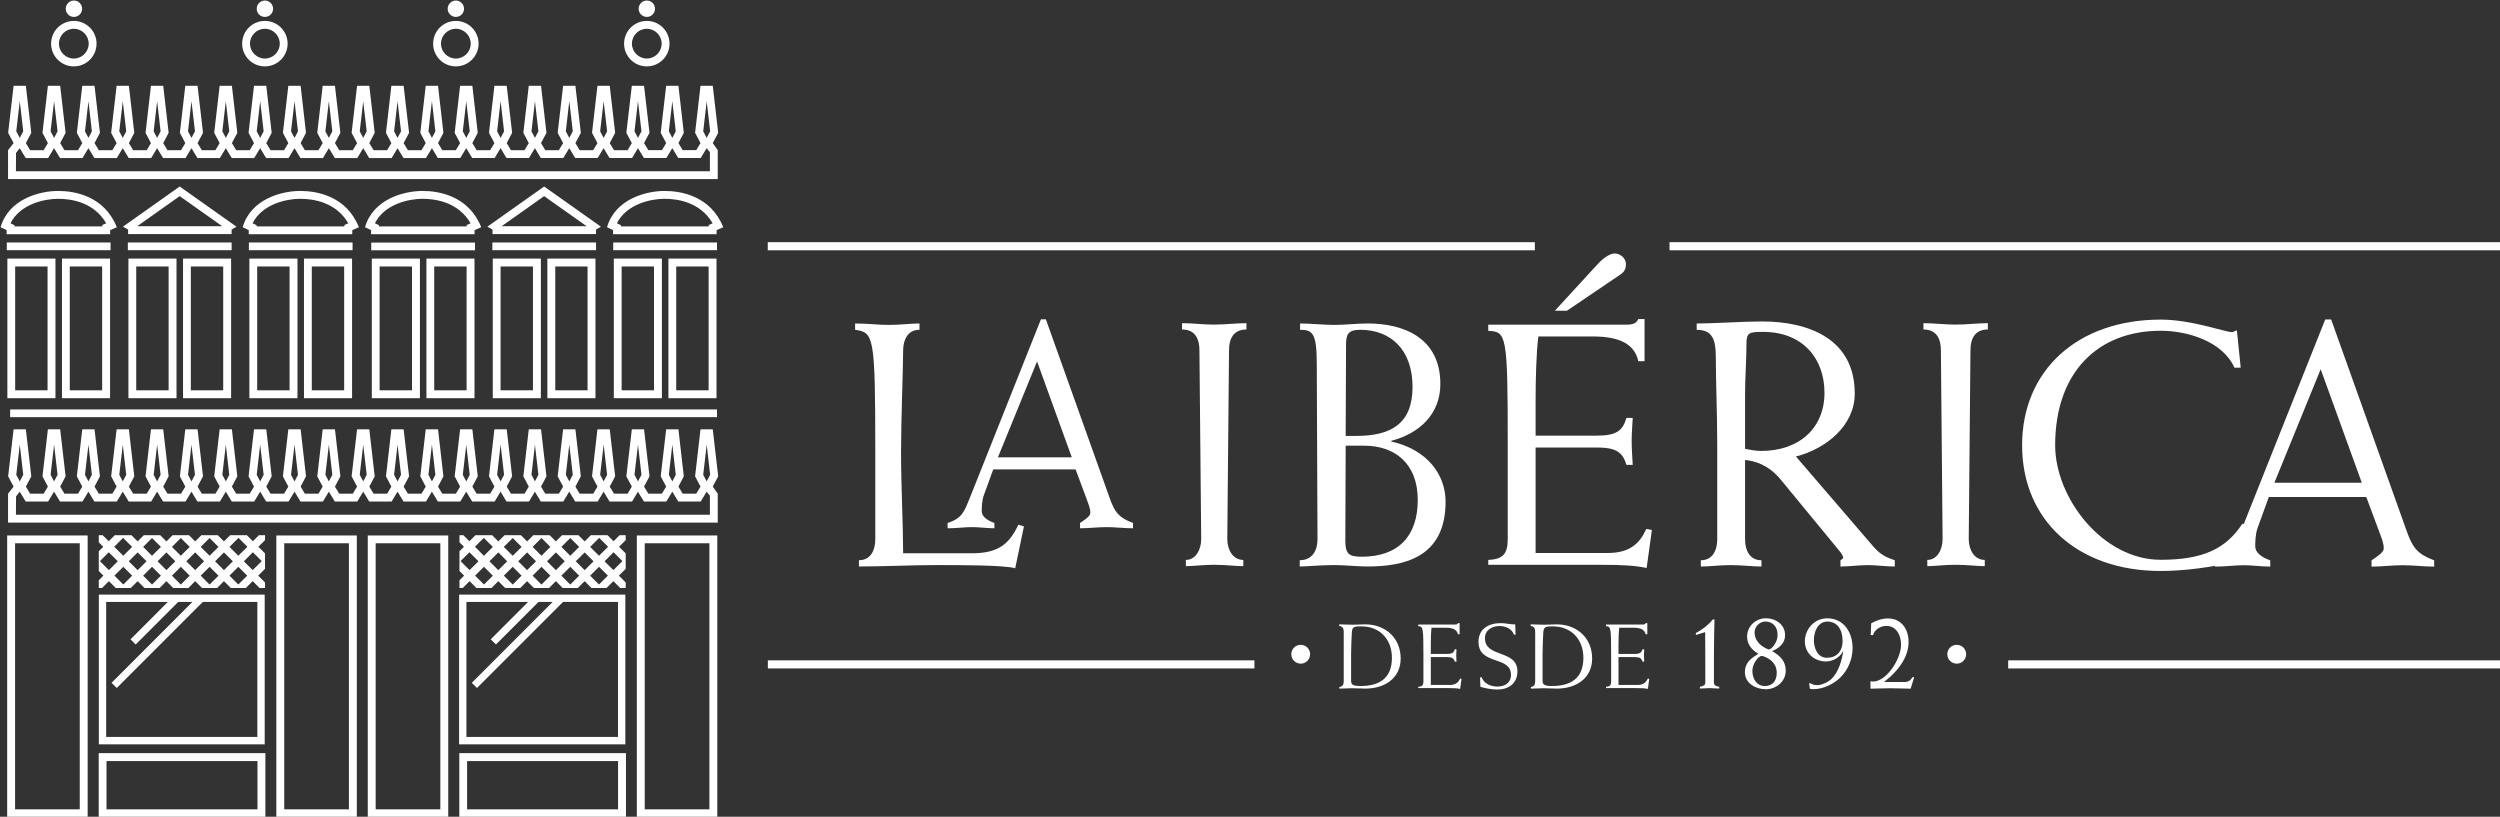 <?xml version="1.0" encoding="UTF-8" standalone="no"?>
<!-- Created with Inkscape (http://www.inkscape.org/) -->

<svg
   xmlns:dc="http://purl.org/dc/elements/1.1/"
   xmlns:cc="http://creativecommons.org/ns#"
   xmlns:rdf="http://www.w3.org/1999/02/22-rdf-syntax-ns#"
   xmlns:svg="http://www.w3.org/2000/svg"
   xmlns="http://www.w3.org/2000/svg"
   xmlns:sodipodi="http://sodipodi.sourceforge.net/DTD/sodipodi-0.dtd"
   xmlns:inkscape="http://www.inkscape.org/namespaces/inkscape"
   width="122.8mm"
   height="40.119mm"
   viewBox="0 0 122.8 40.119"
   version="1.1"
   id="svg30259"
   inkscape:version="0.92.5 (2060ec1f9f, 2020-04-08)"
   sodipodi:docname="Logo-blanco-la-iberica.svg">
  <rect x="0" y="0" width="122.8" height="40.119" fill="#333333" stroke="none"/>
  <defs
     id="defs30253" />
  <sodipodi:namedview
     id="base"
     pagecolor="#ffffff"
     bordercolor="#666666"
     borderopacity="1.0"
     inkscape:pageopacity="0.0"
     inkscape:pageshadow="2"
     inkscape:zoom="1"
     inkscape:cx="534.92114"
     inkscape:cy="84.386766"
     inkscape:document-units="mm"
     inkscape:current-layer="layer1"
     showgrid="false"
     fit-margin-top="0"
     fit-margin-left="0"
     fit-margin-right="0"
     fit-margin-bottom="0"
     inkscape:window-width="1848"
     inkscape:window-height="1016"
     inkscape:window-x="1992"
     inkscape:window-y="27"
     inkscape:window-maximized="1" />
  <g
     inkscape:label="Capa 1"
     inkscape:groupmode="layer"
     id="layer1"
     transform="translate(99.198,-99.292)">
    <g
       id="g21056"
       transform="matrix(4.85,0,0,4.85,4417.596,5019.825)">
      <g
         transform="matrix(0.086,0,0,-0.086,-917.614,-1007.65)"
         id="g20834">
        <path
           inkscape:connector-curvature="0"
           id="path20832"
           style="fill:#ffffff;fill-opacity:1;fill-rule:nonzero;stroke:none"
           d="m 0,0 c 0,-0.464 0.194,-0.639 1.105,-0.639 2.242,0 3.702,0.923 3.702,3.317 0,2.243 -1.49,3.707 -3.592,3.707 C 0.235,6.385 0.108,6.319 0.077,5.466 0.044,4.678 0,3.913 0,3.129 Z m -0.867,5.776 c 0,0.335 -0.14,0.649 -0.53,0.649 v 0.197 c 0.53,0 1.04,-0.042 1.549,-0.042 0.512,0 1.016,0.042 1.526,0.042 2.32,0 4.16,-1.565 4.16,-4.023 0,-2.315 -1.875,-3.543 -4.16,-3.543 -0.51,0 -1.014,0.044 -1.526,0.044 -0.509,0 -1.019,-0.044 -1.529,-0.044 v 0.199 c 0.37,0 0.51,0.314 0.51,0.645 z" />
      </g>
      <g
         transform="matrix(0.086,0,0,-0.086,-916.515,-1008.119)"
         id="g20838">
        <path
           inkscape:connector-curvature="0"
           id="path20836"
           style="fill:#ffffff;fill-opacity:1;fill-rule:nonzero;stroke:none"
           d="m 0,0 h -0.194 c -0.108,0.491 -0.51,0.771 -1.421,0.771 h -1.692 c -0.065,-0.476 -0.084,-1.35 -0.084,-1.992 v -1.092 h 1.896 c 0.607,0 0.808,0.14 0.931,0.552 h 0.195 C -0.379,-1.988 -0.4,-2.239 -0.4,-2.487 c 0,-0.245 0.021,-0.498 0.031,-0.74 h -0.195 c -0.123,0.404 -0.324,0.541 -0.931,0.541 h -1.896 v -3.28 h 2.253 c 0.694,0 0.993,0.314 1.192,0.75 l 0.17,-0.032 -0.159,-1.183 c -0.38,0.077 -0.752,0.095 -1.441,0.095 h -3.49 v 0.155 c 0.441,0.021 0.604,0.165 0.604,0.646 v 3.013 c 0,3.361 -0.044,3.448 -0.604,3.471 v 0.196 h 4.311 c 0.24,0 0.31,0.061 0.361,0.169 H 0 Z" />
      </g>
      <g
         transform="matrix(0.086,0,0,-0.086,-915.965,-1008.115)"
         id="g20842">
        <path
           inkscape:connector-curvature="0"
           id="path20840"
           style="fill:#ffffff;fill-opacity:1;fill-rule:nonzero;stroke:none"
           d="m 0,0 c -0.227,0.698 -1.008,1.018 -1.693,1.018 -0.878,0 -1.721,-0.459 -1.721,-1.441 0,-2.333 3.825,-1.302 3.825,-3.892 0,-1.409 -1.015,-2.143 -2.349,-2.143 -0.661,0 -1.337,0.12 -2.009,0.314 L -3.99,-5.02 h 0.199 c 0.249,-0.767 1.114,-1.092 1.839,-1.092 0.858,0 1.607,0.425 1.607,1.375 0,2.298 -3.826,1.096 -3.826,3.89 0,1.571 1.236,2.209 2.654,2.209 0.564,0 1.103,-0.17 1.669,-0.15 L 0.197,0 Z" />
      </g>
      <g
         transform="matrix(0.086,0,0,-0.086,-915.675,-1007.65)"
         id="g20846">
        <path
           inkscape:connector-curvature="0"
           id="path20844"
           style="fill:#ffffff;fill-opacity:1;fill-rule:nonzero;stroke:none"
           d="m 0,0 c 0,-0.464 0.194,-0.639 1.106,-0.639 2.241,0 3.703,0.923 3.703,3.317 0,2.243 -1.493,3.707 -3.593,3.707 C 0.238,6.385 0.111,6.319 0.077,5.466 0.047,4.678 0,3.913 0,3.129 Z m -0.867,5.776 c 0,0.335 -0.139,0.649 -0.531,0.649 v 0.197 c 0.531,0 1.04,-0.042 1.548,-0.042 0.514,0 1.019,0.042 1.53,0.042 2.317,0 4.16,-1.565 4.16,-4.023 0,-2.315 -1.874,-3.543 -4.16,-3.543 -0.511,0 -1.016,0.044 -1.53,0.044 -0.508,0 -1.017,-0.044 -1.523,-0.044 v 0.199 c 0.367,0 0.506,0.314 0.506,0.645 z" />
      </g>
      <g
         transform="matrix(0.086,0,0,-0.086,-914.614,-1008.119)"
         id="g20850">
        <path
           inkscape:connector-curvature="0"
           id="path20848"
           style="fill:#ffffff;fill-opacity:1;fill-rule:nonzero;stroke:none"
           d="m 0,0 h -0.194 c -0.11,0.491 -0.509,0.771 -1.42,0.771 h -1.689 c -0.07,-0.476 -0.091,-1.35 -0.091,-1.992 v -1.092 h 1.9 c 0.603,0 0.812,0.14 0.931,0.552 h 0.196 C -0.384,-1.988 -0.4,-2.239 -0.4,-2.487 c 0,-0.245 0.016,-0.498 0.033,-0.74 h -0.196 c -0.119,0.404 -0.328,0.541 -0.931,0.541 h -1.9 v -3.28 h 2.256 c 0.696,0 0.998,0.314 1.194,0.75 l 0.17,-0.032 -0.16,-1.183 c -0.379,0.077 -0.748,0.095 -1.445,0.095 h -3.485 v 0.155 c 0.442,0.021 0.604,0.165 0.604,0.646 v 3.013 c 0,3.361 -0.042,3.448 -0.604,3.471 v 0.196 h 4.31 c 0.241,0 0.31,0.061 0.36,0.169 H 0 Z" />
      </g>
      <g
         transform="matrix(0.086,0,0,-0.086,-914.122,-1008.112)"
         id="g20854">
        <path
           inkscape:connector-curvature="0"
           id="path20852"
           style="fill:#ffffff;fill-opacity:1;fill-rule:nonzero;stroke:none"
           d="M 0,0 V 0.236 C 0.759,0.622 1.5,1.209 1.988,1.824 H 2.193 C 2.179,1.3 2.124,-0.715 2.124,-2.304 v -3.331 c 0,-0.319 0.326,-0.434 0.624,-0.462 v -0.214 c -0.382,0 -0.76,0.05 -1.141,0.05 -0.376,0 -0.757,-0.05 -1.136,-0.05 v 0.214 c 0.254,0.028 0.638,0.143 0.638,0.462 v 2.654 c 0,1.462 -0.015,2.885 -0.015,3.317 z" />
      </g>
      <g
         transform="matrix(0.086,0,0,-0.086,-913.382,-1007.965)"
         id="g20858">
        <path
           inkscape:connector-curvature="0"
           id="path20856"
           style="fill:#ffffff;fill-opacity:1;fill-rule:nonzero;stroke:none"
           d="m 0,0 c 0.257,0 1.016,0.763 1.016,1.723 0,0.881 -0.515,1.57 -1.439,1.57 -0.7,0 -1.27,-0.636 -1.27,-1.259 C -1.693,0.521 -0.057,0 0,0 m -0.48,-4.304 c 0.948,0 1.398,0.679 1.398,1.558 0,1.548 -1.626,1.991 -1.776,1.991 -0.352,0 -1.096,-0.893 -1.096,-1.747 0,-0.906 0.475,-1.802 1.474,-1.802 m -0.759,3.796 c -0.767,0.443 -1.336,1.094 -1.336,2.028 0,1.222 1.013,2.155 2.218,2.155 1.102,0 2.253,-0.69 2.253,-1.991 0,-0.974 -0.697,-1.514 -1.52,-1.88 0.921,-0.521 1.6,-1.179 1.6,-2.294 0,-1.285 -1.123,-2.193 -2.355,-2.193 -1.17,0 -2.457,0.701 -2.457,2.003 0,1.14 0.705,1.629 1.597,2.172" />
      </g>
      <g
         transform="matrix(0.086,0,0,-0.086,-912.796,-1007.881)"
         id="g20862">
        <path
           inkscape:connector-curvature="0"
           id="path20860"
           style="fill:#ffffff;fill-opacity:1;fill-rule:nonzero;stroke:none"
           d="m 0,0 c 1.112,0 1.857,0.715 1.857,1.987 0,1.329 -0.62,2.277 -1.788,2.277 -1.094,0 -1.595,-1.149 -1.595,-2.195 C -1.526,1.178 -1.106,0 0,0 m -2.084,-3.012 0.152,0.018 c 0.159,-0.133 0.496,-0.229 0.838,-0.229 0.485,0 1.354,0.39 1.76,0.85 0.717,0.813 1.057,1.868 1.274,3.158 H 1.915 c -0.339,-0.704 -1.17,-1.219 -2.007,-1.219 -1.354,0 -2.494,0.944 -2.494,2.369 0,1.395 1.084,2.711 2.624,2.711 1.994,0 2.996,-1.681 2.996,-3.497 0,-1.339 -0.555,-2.602 -1.458,-3.489 -0.719,-0.709 -1.966,-1.354 -3.119,-1.354 -0.189,0 -0.355,0.021 -0.447,0.036 z" />
      </g>
      <g
         transform="matrix(0.086,0,0,-0.086,-911.947,-1007.568)"
         id="g20866">
        <path
           inkscape:connector-curvature="0"
           id="path20864"
           style="fill:#ffffff;fill-opacity:1;fill-rule:nonzero;stroke:none"
           d="M 0,0 C -0.789,0.011 -1.574,0.05 -2.354,0.05 -3.141,0.05 -3.943,0.011 -4.729,0 v 0.875 c 0.111,-0.026 0.217,-0.036 0.299,-0.036 1.572,0 3.303,2.64 3.303,4.346 0,1.044 -0.512,2.207 -1.731,2.207 -0.705,0 -1.381,-0.434 -1.572,-1.081 h -0.274 l 0.058,1.383 c 0.611,0.348 1.287,0.579 1.965,0.579 1.599,0 2.437,-1.273 2.437,-2.762 0,-1.938 -1.407,-3.592 -2.872,-4.701 V 0.784 h 2.371 c 0.552,0 0.784,0.27 0.962,0.57 h 0.201 z" />
      </g>
      <g
         transform="matrix(0.086,0,0,-0.086,-918.029,-1007.917)"
         id="g20870">
        <path
           inkscape:connector-curvature="0"
           id="path20868"
           style="fill:#ffffff;fill-opacity:1;fill-rule:nonzero;stroke:none"
           d="m 0,0 c 0,0.613 -0.497,1.108 -1.106,1.108 -0.614,0 -1.11,-0.495 -1.11,-1.108 0,-0.612 0.496,-1.112 1.11,-1.112 C -0.497,-1.112 0,-0.612 0,0" />
      </g>
      <g
         transform="matrix(0.086,0,0,-0.086,-911.385,-1007.917)"
         id="g20874">
        <path
           inkscape:connector-curvature="0"
           id="path20872"
           style="fill:#ffffff;fill-opacity:1;fill-rule:nonzero;stroke:none"
           d="M 0,0 C 0,0.613 -0.495,1.108 -1.109,1.108 -1.72,1.108 -2.218,0.613 -2.218,0 c 0,-0.612 0.498,-1.112 1.109,-1.112 C -0.495,-1.112 0,-0.612 0,0" />
      </g>
      <g
         transform="matrix(0.086,0,0,-0.086,-922.433,-1009.962)"
         id="g20878">
        <path
           inkscape:connector-curvature="0"
           id="path20876"
           style="fill:#ffffff;fill-opacity:1;fill-rule:nonzero;stroke:none"
           d="m 0,0 c 0,13.776 -0.167,14.106 -2.376,14.428 v 0.742 c 1.476,0 2.703,-0.168 3.932,-0.168 1.397,0 2.625,0.168 3.649,0.17 V 14.428 C 3.813,14.428 3.28,13.244 3.28,11.974 3.28,10.002 3.034,3.772 3.034,0 c 0,-3.933 0.246,-8.69 0.246,-11.889 h 8.116 c 3.118,0 4.388,1.109 5.454,3.363 l 0.656,-0.204 -1.027,-4.922 c -1.39,0.37 -6.231,0.37 -9.262,0.37 -3.073,0 -6.112,-0.164 -9.142,-0.164 v 0.737 c 1.392,0 1.925,1.19 1.925,2.46 z" />
      </g>
      <g
         transform="matrix(0.086,0,0,-0.086,-921.191,-1009.911)"
         id="g20882">
        <path
           inkscape:connector-curvature="0"
           id="path20880"
           style="fill:#ffffff;fill-opacity:1;fill-rule:nonzero;stroke:none"
           d="M 0,0 H 8.701 L 4.61,11.294 Z m -0.552,-1.421 -1.11,-3.053 c -0.242,-0.656 -0.242,-1.521 -0.242,-1.866 0,-0.629 0.626,-1.077 1.49,-1.389 v -0.624 c -0.864,0 -1.764,0.136 -2.634,0.136 -0.9,0 -1.803,-0.136 -2.878,-0.136 v 0.624 c 1.736,0.551 1.978,1.389 2.601,2.91 l 8.387,21.068 h 0.587 l 7.522,-21.068 c 0.589,-1.663 1.076,-2.285 2.738,-2.91 v -0.624 c -1.04,0 -2.082,0.136 -3.122,0.136 -1.038,0 -2.077,-0.136 -3.117,-0.136 v 0.624 c 0.45,0.312 1.214,0.76 1.214,1.18 0,0.554 -0.21,1.001 -0.381,1.49 L 9.15,-1.421 Z" />
      </g>
      <g
         transform="matrix(0.086,0,0,-0.086,-918.674,-1011.206)"
         id="g20886">
        <path
           inkscape:connector-curvature="0"
           id="path20884"
           style="fill:#ffffff;fill-opacity:1;fill-rule:nonzero;stroke:none"
           d="m 0,0 c -1.598,0 -2.051,-1.184 -2.051,-2.454 l -0.204,-22.223 c 0,-1.269 0.657,-2.46 1.886,-2.46 v -0.737 c -0.86,0 -2.089,0.164 -3.487,0.164 -1.23,0 -2.458,-0.164 -3.278,-0.164 v 0.737 c 1.148,0 1.806,1.191 1.806,2.46 l -0.208,22.223 c 0,1.27 -0.45,2.454 -2.048,2.454 v 0.742 c 1.27,0 2.498,-0.168 3.728,-0.168 1.398,0 2.627,0.168 3.856,0.17 z" />
      </g>
      <g
         transform="matrix(0.086,0,0,-0.086,-917.669,-1010.128)"
         id="g20890">
        <path
           inkscape:connector-curvature="0"
           id="path20888"
           style="fill:#ffffff;fill-opacity:1;fill-rule:nonzero;stroke:none"
           d="m 0,0 h 1.231 c 4.061,0 6.644,1.394 6.644,5.778 0,4.345 -2.544,6.72 -6.153,6.72 -1.514,0 -1.68,-0.61 -1.68,-1.844 z m -0.041,-12.3 c 0,-1.558 0.372,-1.928 1.93,-1.928 4.383,0 6.6,2.502 6.6,6.686 0,4.344 -2.746,6.391 -6.312,6.391 L 0,-1.151 Z M -3.403,8.484 c 0,3.61 -0.492,4.014 -1.966,4.014 v 0.742 c 1.393,0 2.706,-0.168 4.017,-0.168 1.311,0 2.622,0.168 3.935,0.17 4.304,0 8.567,-1.724 8.567,-7.136 0,-3.567 -2.497,-5.823 -5.78,-6.685 v -0.08 c 4.224,-0.941 6.397,-3.894 6.397,-7.087 0,-6.563 -4.88,-7.63 -9.184,-7.63 -1.313,0 -2.624,0.164 -3.935,0.164 -1.679,0 -3.157,-0.164 -4.056,-0.164 v 0.737 c 1.513,0 2.091,1.191 2.091,2.46 z" />
      </g>
      <g
         transform="matrix(0.086,0,0,-0.086,-914.642,-1010.885)"
         id="g20894">
        <path
           inkscape:connector-curvature="0"
           id="path20892"
           style="fill:#ffffff;fill-opacity:1;fill-rule:nonzero;stroke:none"
           d="m 0,0 h -0.736 c -0.412,1.844 -1.928,2.911 -5.372,2.911 h -6.395 c -0.248,-1.802 -0.326,-5.125 -0.326,-7.544 v -4.138 h 7.173 c 2.294,0 3.072,0.534 3.525,2.088 h 0.737 c -0.042,-0.859 -0.123,-1.804 -0.123,-2.747 0,-0.94 0.081,-1.885 0.123,-2.783 h -0.737 c -0.453,1.513 -1.231,2.046 -3.525,2.046 h -7.173 v -12.422 h 8.525 c 2.624,0 3.774,1.19 4.509,2.83 l 0.659,-0.125 -0.617,-4.469 c -1.434,0.29 -2.831,0.371 -5.452,0.371 h -13.201 v 0.573 c 1.68,0.085 2.294,0.655 2.294,2.46 v 11.397 c 0,12.711 -0.164,13.037 -2.294,13.119 v 0.735 h 16.317 c 0.902,0 1.147,0.25 1.353,0.659 H 0 Z" />
      </g>
      <g
         transform="matrix(0.086,0,0,-0.086,-913.624,-1009.997)"
         id="g20898">
        <path
           inkscape:connector-curvature="0"
           id="path20896"
           style="fill:#ffffff;fill-opacity:1;fill-rule:nonzero;stroke:none"
           d="m 0,0 c 0.491,-0.081 1.148,-0.247 1.887,-0.247 4.507,0 7.466,2.708 7.466,6.846 0,4.021 -2.546,7.175 -7.222,7.175 -1.64,0 -1.967,-0.079 -1.967,-1.391 C 0.164,10.496 0,8.281 0,6.521 Z m -3.277,0.448 c 0,3.693 -0.167,7.422 -0.167,10.375 0,2.13 -0.45,3.194 -2.254,3.194 v 0.744 c 1.967,0 5.496,0.243 7.664,0.243 5.659,0 10.951,-2.132 10.951,-8.483 C 12.917,2.703 9.511,0 5.989,-0.901 l 9.059,-10.537 c 0.861,-1.027 1.597,-1.352 2.583,-1.682 v -0.737 c -1.066,0 -2.133,0.164 -3.2,0.164 -1.064,0 -2.131,-0.164 -3.197,-0.164 v 0.737 c 0.123,0.085 0.328,0.21 0.328,0.288 0,0.123 -0.162,0.453 -0.328,0.659 L 4.223,-3.648 C 3.242,-2.464 1.966,-1.52 0,-1.31 v -9.35 c 0,-1.27 0.531,-2.46 1.929,-2.46 v -0.737 c -1.026,0 -2.26,0.164 -3.648,0.164 -1.232,0 -2.461,-0.164 -3.49,-0.164 v 0.737 c 1.398,0 1.932,1.19 1.932,2.46 z" />
      </g>
      <g
         transform="matrix(0.086,0,0,-0.086,-911.165,-1011.206)"
         id="g20902">
        <path
           inkscape:connector-curvature="0"
           id="path20900"
           style="fill:#ffffff;fill-opacity:1;fill-rule:nonzero;stroke:none"
           d="m 0,0 c -1.598,0 -2.05,-1.184 -2.05,-2.454 l -0.203,-22.223 c 0,-1.269 0.655,-2.46 1.887,-2.46 v -0.737 c -0.862,0 -2.092,0.164 -3.484,0.164 -1.231,0 -2.462,-0.164 -3.281,-0.164 v 0.737 c 1.148,0 1.801,1.191 1.801,2.46 L -5.531,-2.454 C -5.531,-1.184 -5.983,0 -7.585,0 v 0.742 c 1.273,0 2.504,-0.168 3.735,-0.168 1.392,0 2.622,0.168 3.85,0.17 z" />
      </g>
      <g
         transform="matrix(0.086,0,0,-0.086,-908.664,-1008.859)"
         id="g20906">
        <path
           inkscape:connector-curvature="0"
           id="path20904"
           style="fill:#ffffff;fill-opacity:1;fill-rule:nonzero;stroke:none"
           d="m 0,0 c -2.586,-0.737 -6.069,-1.149 -8.733,-1.149 -9.801,0 -16.316,5.99 -16.316,14.8 0,8.818 6.515,14.802 16.316,14.802 3.688,0 7.583,-1.475 8.403,-1.475 0.164,0 0.368,0.163 0.574,0.207 l 0.451,-4.391 h -0.737 c -1.435,3.16 -5.616,4.347 -8.691,4.347 -7.34,0 -12.423,-4.835 -12.423,-13.49 0,-6.19 5.574,-13.483 12.423,-13.483 4.877,0 7.664,1.229 9.633,4.262 L 1.433,4.143 Z" />
      </g>
      <g
         transform="matrix(0.086,0,0,-0.086,-908.263,-1009.654)"
         id="g20910">
        <path
           inkscape:connector-curvature="0"
           id="path20908"
           style="fill:#ffffff;fill-opacity:1;fill-rule:nonzero;stroke:none"
           d="M 0,0 H 10.292 L 5.451,13.365 Z m -0.656,-1.68 -1.31,-3.608 c -0.289,-0.779 -0.289,-1.805 -0.289,-2.211 0,-0.742 0.738,-1.273 1.765,-1.644 V -9.88 c -1.027,0 -2.096,0.164 -3.114,0.164 -1.069,0 -2.135,-0.164 -3.404,-0.164 v 0.737 c 2.049,0.656 2.335,1.644 3.071,3.445 l 9.923,24.926 h 0.697 l 8.898,-24.926 c 0.697,-1.965 1.27,-2.703 3.236,-3.445 V -9.88 c -1.23,0 -2.46,0.164 -3.688,0.164 -1.231,0 -2.463,-0.164 -3.69,-0.164 v 0.737 c 0.533,0.371 1.436,0.902 1.436,1.396 0,0.654 -0.246,1.185 -0.452,1.76 l -1.604,4.307 z" />
      </g>
      <g
         transform="matrix(0.086,0,0,-0.086,-915.55,-1011.396)"
         id="g20914">
        <path
           inkscape:connector-curvature="0"
           id="path20912"
           style="fill:#ffffff;fill-opacity:1;fill-rule:nonzero;stroke:none"
           d="m 0,0 5.035,5.483 c 0.812,0.894 1.586,1.259 1.991,1.259 0.65,0 1.339,-0.529 1.339,-1.259 0,-0.525 -0.162,-0.893 -0.65,-1.219 L 1.422,0 Z" />
      </g>
      <path
         inkscape:connector-curvature="0"
         id="path20916"
         style="fill:#ffffff;fill-opacity:1;fill-rule:nonzero;stroke:none;stroke-width:0.086"
         d="m -923.521,-1007.773 h 4.928 v -0.082 h -4.928 z" />
      <path
         inkscape:connector-curvature="0"
         id="path20918"
         style="fill:#ffffff;fill-opacity:1;fill-rule:nonzero;stroke:none;stroke-width:0.086"
         d="m -910.959,-1007.773 h 4.985 v -0.082 h -4.985 z" />
      <path
         inkscape:connector-curvature="0"
         id="path20920"
         style="fill:#ffffff;fill-opacity:1;fill-rule:nonzero;stroke:none;stroke-width:0.086"
         d="m -923.522,-1012.008 h 7.769 v -0.082 h -7.769 z" />
      <path
         inkscape:connector-curvature="0"
         id="path20922"
         style="fill:#ffffff;fill-opacity:1;fill-rule:nonzero;stroke:none;stroke-width:0.086"
         d="m -914.389,-1012.008 h 8.415 v -0.082 h -8.415 z" />
      <path
         inkscape:connector-curvature="0"
         id="path20924"
         style="fill:#ffffff;fill-opacity:1;fill-rule:nonzero;stroke:none;stroke-width:0.086"
         d="m -927.684,-1009.12 h -0.815 v 2.854 h 0.815 z m -0.08,2.774 h -0.655 v -2.695 h 0.655 z" />
      <path
         inkscape:connector-curvature="0"
         id="path20926"
         style="fill:#ffffff;fill-opacity:1;fill-rule:nonzero;stroke:none;stroke-width:0.086"
         d="m -930.41,-1009.12 h -0.815 v 2.854 h 0.815 z m -0.08,2.774 h -0.655 v -2.695 h 0.655 z" />
      <path
         inkscape:connector-curvature="0"
         id="path20928"
         style="fill:#ffffff;fill-opacity:1;fill-rule:nonzero;stroke:none;stroke-width:0.086"
         d="m -926.758,-1009.12 h -0.815 v 2.854 h 0.815 z m -0.08,2.774 h -0.655 v -2.695 h 0.655 z" />
      <path
         inkscape:connector-curvature="0"
         id="path20930"
         style="fill:#ffffff;fill-opacity:1;fill-rule:nonzero;stroke:none;stroke-width:0.086"
         d="m -928.61,-1006.915 h -1.688 v 0.649 h 1.688 z m -0.08,0.569 h -1.529 v -0.489 h 1.529 z" />
      <path
         inkscape:connector-curvature="0"
         id="path20932"
         style="fill:#ffffff;fill-opacity:1;fill-rule:nonzero;stroke:none;stroke-width:0.086"
         d="m -924.958,-1006.915 h -1.688 v 0.649 h 1.688 z m -0.08,0.569 h -1.529 v -0.489 h 1.529 z" />
      <path
         inkscape:connector-curvature="0"
         id="path20934"
         style="fill:#ffffff;fill-opacity:1;fill-rule:nonzero;stroke:none;stroke-width:0.086"
         d="m -924.033,-1009.12 h -0.815 v 2.854 h 0.815 z m -0.08,2.774 h -0.655 v -2.695 h 0.655 z" />
      <g
         transform="matrix(0.086,0,0,-0.086,-924.079,-1010.195)"
         id="g20938">
        <path
           inkscape:connector-curvature="0"
           id="path20936"
           style="fill:#ffffff;fill-opacity:1;fill-rule:nonzero;stroke:none"
           d="M 0,0 H -1.443 L -2.08,-5.539 -1.443,-6.748 -1.944,-7.581 H -3.54 l -0.503,0.833 0.632,1.209 L -4.043,0 H -5.486 L -6.13,-5.539 -5.486,-6.748 -5.991,-7.581 H -7.585 L -8.093,-6.748 -7.45,-5.539 -8.093,0 h -1.438 l -0.646,-5.539 0.646,-1.209 -0.499,-0.833 h -1.602 l -0.502,0.833 0.64,1.209 -0.64,5.539 h -1.444 l -0.64,-5.539 0.64,-1.209 -0.501,-0.833 h -1.598 l -0.5,0.833 0.64,1.209 -0.64,5.539 h -1.445 l -0.642,-5.539 0.642,-1.209 -0.503,-0.833 h -1.601 l -0.499,0.833 0.64,1.209 -0.64,5.539 h -1.442 l -0.639,-5.539 0.639,-1.209 -0.5,-0.833 h -1.601 l -0.497,0.833 0.636,1.209 L -24.265,0 h -1.447 l -0.64,-5.539 0.64,-1.209 -0.499,-0.833 h -1.598 l -0.504,0.833 0.639,1.209 L -28.313,0 h -1.441 l -0.64,-5.539 0.64,-1.209 -0.504,-0.833 h -1.595 l -0.501,0.833 0.634,1.209 L -32.354,0 h -1.447 l -0.639,-5.539 0.639,-1.209 -0.503,-0.833 h -1.599 l -0.503,0.833 0.643,1.209 L -36.406,0 h -1.442 l -0.636,-5.539 0.636,-1.209 -0.498,-0.833 h -1.598 l -0.503,0.833 0.636,1.209 L -40.447,0 h -1.441 l -0.643,-5.539 0.643,-1.209 -0.504,-0.833 h -1.598 l -0.504,0.833 0.639,1.209 L -44.494,0 h -1.442 l -0.639,-5.539 0.639,-1.209 -0.499,-0.833 h -1.6 l -0.5,0.833 0.633,1.209 L -48.535,0 h -1.447 l -0.64,-5.539 0.64,-1.209 -0.501,-0.833 h -1.596 l -0.503,0.833 0.639,1.209 L -52.582,0 h -1.442 l -0.642,-5.539 0.642,-1.209 -0.504,-0.833 h -1.598 l -0.504,0.833 0.64,1.209 L -56.63,0 h -1.441 l -0.641,-5.539 0.641,-1.209 -0.5,-0.833 h -1.599 l -0.504,0.833 0.643,1.209 L -60.674,0 h -1.443 l -0.637,-5.539 0.637,-1.209 -0.501,-0.833 h -1.597 l -0.503,0.833 0.64,1.209 -0.64,5.539 h -1.443 l -0.638,-5.539 0.638,-1.209 -0.5,-0.833 h -1.6 l -0.5,0.833 0.636,1.209 L -68.761,0 h -1.444 l -0.643,-5.539 0.643,-1.209 -0.504,-0.833 h -1.595 l -0.502,0.833 0.635,1.209 L -72.806,0 h -1.443 l -0.639,-5.539 0.639,-1.209 -0.501,-0.833 h -1.599 l -0.503,0.833 0.638,1.209 L -76.852,0 h -1.445 l -0.639,-5.539 0.639,-1.209 -0.5,-0.833 h -1.595 l -0.503,0.833 0.642,1.209 L -80.895,0 h -1.442 l -0.643,-5.539 0.643,-1.209 -0.653,-0.833 v -3.404 H 0.587 v 3.404 L 0,-6.748 0.64,-5.539 Z m -33.077,-7.339 0.432,-0.719 0.27,-0.448 h 0.522 1.595 0.522 l 0.27,0.446 0.432,0.716 0.434,-0.716 0.27,-0.446 h 0.521 1.598 0.524 l 0.27,0.45 0.428,0.716 0.427,-0.715 0.269,-0.451 h 0.525 1.601 0.523 l 0.269,0.448 0.429,0.714 0.427,-0.713 0.269,-0.449 h 0.524 1.601 0.522 l 0.27,0.447 0.433,0.718 0.43,-0.716 0.269,-0.449 h 0.524 1.598 0.523 l 0.27,0.448 0.43,0.716 0.432,-0.717 0.27,-0.447 h 0.522 1.602 0.524 l 0.269,0.449 0.426,0.71 0.436,-0.716 0.27,-0.443 h 0.52 1.594 0.521 l 0.27,0.445 0.435,0.719 0.433,-0.717 0.27,-0.447 h 0.522 1.596 0.523 l 0.27,0.448 0.43,0.715 0.383,-0.479 v -2.239 h -81.727 l 0.014,2.159 0.435,0.559 0.432,-0.716 0.27,-0.447 h 0.522 1.595 0.523 l 0.269,0.448 0.431,0.717 0.433,-0.719 0.27,-0.446 h 0.522 1.599 0.523 l 0.27,0.448 0.429,0.715 0.432,-0.716 0.27,-0.447 h 0.522 1.595 0.521 l 0.27,0.446 0.435,0.718 0.43,-0.715 0.269,-0.449 h 0.523 1.6 0.523 l 0.269,0.448 0.43,0.715 0.433,-0.716 0.269,-0.447 h 0.522 1.597 0.523 l 0.269,0.448 0.431,0.715 0.434,-0.717 0.27,-0.446 h 0.521 1.599 0.523 l 0.269,0.448 0.429,0.713 0.432,-0.715 0.27,-0.446 h 0.522 1.598 0.522 l 0.27,0.446 0.433,0.717 0.433,-0.717 0.27,-0.446 h 0.521 1.596 0.523 l 0.27,0.448 0.431,0.718 0.431,-0.717 0.27,-0.449 h 0.523 1.6 0.524 l 0.269,0.449 0.427,0.713 0.433,-0.716 0.27,-0.446 h 0.522 1.598 0.521 l 0.27,0.446 0.433,0.716 0.433,-0.716 0.269,-0.446 h 0.522 1.598 0.523 l 0.27,0.449 0.427,0.713 0.432,-0.715 0.269,-0.447 h 0.522 1.599 0.522 l 0.27,0.447 0.435,0.72 m -8.092,5.517 0.407,-3.538 -0.406,-0.772 -0.411,0.773 0.41,3.537 m -32.359,0.001 0.405,-3.54 -0.405,-0.772 -0.409,0.773 0.409,3.539 m 64.716,0 0.411,-3.538 -0.411,-0.772 -0.412,0.773 0.412,3.537 m -20.222,10e-4 0.409,-3.54 -0.409,-0.773 -0.409,0.774 0.409,3.539 m -28.317,0 0.409,-3.539 -0.408,-0.774 -0.41,0.774 0.409,3.539 m 12.136,0.002 0.408,-3.542 -0.408,-0.773 -0.409,0.774 0.409,3.541 m 24.269,0 0.409,-3.541 -0.409,-0.774 -0.409,0.774 0.409,3.541 m -16.18,0.001 0.411,-3.542 -0.411,-0.775 -0.407,0.774 0.407,3.543 m 36.405,10e-4 0.41,-3.543 -0.41,-0.775 -0.408,0.774 0.408,3.544 m -4.046,0 0.405,-3.545 -0.403,-0.774 -0.413,0.777 0.411,3.542 m -60.672,0.002 0.409,-3.545 -0.409,-0.775 -0.408,0.774 0.408,3.546 m 12.136,0 0.409,-3.546 -0.409,-0.774 -0.411,0.775 0.411,3.545 m -8.092,0.001 0.412,-3.546 -0.412,-0.775 -0.407,0.774 0.407,3.547 m -8.089,0.003 0.407,-3.55 -0.406,-0.775 -0.413,0.776 0.412,3.549 m -12.132,0 0.411,-3.549 -0.411,-0.776 -0.412,0.776 0.412,3.549 m 4.041,0.001 0.41,-3.551 -0.41,-0.776 -0.41,0.776 0.41,3.551 m 64.719,0.003 0.411,-3.553 -0.411,-0.777 -0.41,0.777 0.41,3.553 m -36.404,0.002 0.407,-3.557 -0.406,-0.777 -0.411,0.778 0.41,3.556 m 16.182,0.001 0.407,-3.558 -0.407,-0.777 -0.411,0.779 0.411,3.556 m 16.178,10e-4 0.411,-3.557 -0.411,-0.778 -0.412,0.778 0.412,3.557 m -8.09,0.002 0.409,-3.56 -0.408,-0.778 -0.412,0.779 z" />
      </g>
      <g
         transform="matrix(0.086,0,0,-0.086,-924.079,-1013.674)"
         id="g20942">
        <path
           inkscape:connector-curvature="0"
           id="path20940"
           style="fill:#ffffff;fill-opacity:1;fill-rule:nonzero;stroke:none"
           d="M 0,0 H -1.443 L -2.08,-5.539 -1.443,-6.748 -1.944,-7.581 H -3.54 l -0.503,0.833 0.632,1.209 L -4.043,0 H -5.486 L -6.13,-5.539 -5.486,-6.748 -5.991,-7.581 H -7.585 L -8.093,-6.748 -7.45,-5.539 -8.093,0 h -1.438 l -0.646,-5.539 0.646,-1.209 -0.499,-0.833 h -1.602 l -0.502,0.833 0.64,1.209 -0.64,5.539 h -1.444 l -0.64,-5.539 0.64,-1.209 -0.501,-0.833 h -1.598 l -0.5,0.833 0.64,1.209 -0.64,5.539 h -1.445 l -0.642,-5.539 0.642,-1.209 -0.503,-0.833 h -1.601 l -0.499,0.833 0.64,1.209 -0.64,5.539 h -1.442 l -0.639,-5.539 0.639,-1.209 -0.5,-0.833 h -1.601 l -0.497,0.833 0.636,1.209 L -24.265,0 h -1.447 l -0.64,-5.539 0.64,-1.209 -0.499,-0.833 h -1.598 l -0.504,0.833 0.639,1.209 L -28.313,0 h -1.441 l -0.64,-5.539 0.64,-1.209 -0.504,-0.833 h -1.595 l -0.501,0.833 0.634,1.209 L -32.354,0 h -1.447 l -0.639,-5.539 0.639,-1.209 -0.503,-0.833 h -1.599 l -0.503,0.833 0.643,1.209 L -36.406,0 h -1.442 l -0.636,-5.539 0.636,-1.209 -0.498,-0.833 h -1.598 l -0.503,0.833 0.636,1.209 L -40.447,0 h -1.441 l -0.643,-5.539 0.643,-1.209 -0.504,-0.833 h -1.598 l -0.504,0.833 0.639,1.209 L -44.494,0 h -1.442 l -0.639,-5.539 0.639,-1.209 -0.499,-0.833 h -1.6 l -0.5,0.833 0.633,1.209 L -48.535,0 h -1.447 l -0.64,-5.539 0.64,-1.209 -0.501,-0.833 h -1.596 l -0.503,0.833 0.639,1.209 L -52.582,0 h -1.442 l -0.642,-5.539 0.642,-1.209 -0.504,-0.833 h -1.598 l -0.504,0.833 0.64,1.209 L -56.63,0 h -1.441 l -0.641,-5.539 0.641,-1.209 -0.5,-0.833 h -1.599 l -0.504,0.833 0.643,1.209 L -60.674,0 h -1.443 l -0.637,-5.539 0.637,-1.209 -0.501,-0.833 h -1.597 l -0.503,0.833 0.64,1.209 -0.64,5.539 h -1.443 l -0.638,-5.539 0.638,-1.209 -0.5,-0.833 h -1.6 l -0.5,0.833 0.636,1.209 L -68.761,0 h -1.444 l -0.643,-5.539 0.643,-1.209 -0.504,-0.833 h -1.595 l -0.502,0.833 0.635,1.209 L -72.806,0 h -1.443 l -0.639,-5.539 0.639,-1.209 -0.501,-0.833 h -1.599 l -0.503,0.833 0.638,1.209 L -76.852,0 h -1.445 l -0.639,-5.539 0.639,-1.209 -0.5,-0.833 h -1.595 l -0.503,0.833 0.642,1.209 L -80.895,0 h -1.442 l -0.643,-5.539 0.643,-1.209 -0.653,-0.833 v -3.404 H 0.587 v 3.404 L 0,-6.748 0.64,-5.539 Z m -33.077,-7.339 0.432,-0.719 0.27,-0.448 h 0.522 1.595 0.522 l 0.27,0.446 0.432,0.716 0.434,-0.717 0.27,-0.445 h 0.521 1.598 0.524 l 0.27,0.45 0.428,0.716 0.427,-0.716 0.269,-0.45 h 0.525 1.601 0.523 l 0.269,0.448 0.429,0.713 0.427,-0.712 0.269,-0.449 h 0.524 1.601 0.522 l 0.27,0.446 0.433,0.719 0.43,-0.717 0.269,-0.448 h 0.524 1.598 0.523 l 0.27,0.448 0.43,0.716 0.432,-0.717 0.27,-0.447 h 0.522 1.602 0.524 l 0.269,0.449 0.426,0.71 0.436,-0.716 0.27,-0.443 h 0.52 1.594 0.521 l 0.27,0.445 0.435,0.719 0.433,-0.718 0.27,-0.446 h 0.522 1.596 0.523 l 0.27,0.448 0.43,0.715 0.383,-0.479 v -2.239 h -81.727 l 0.014,2.159 0.435,0.559 0.432,-0.717 0.27,-0.446 h 0.522 1.595 0.523 l 0.269,0.448 0.431,0.716 0.433,-0.718 0.27,-0.446 h 0.522 1.599 0.523 l 0.27,0.448 0.429,0.715 0.432,-0.716 0.27,-0.447 h 0.522 1.595 0.521 l 0.27,0.445 0.435,0.719 0.43,-0.716 0.269,-0.448 h 0.523 1.6 0.523 l 0.269,0.448 0.43,0.715 0.433,-0.717 0.269,-0.446 h 0.522 1.597 0.523 l 0.269,0.447 0.431,0.716 0.434,-0.718 0.27,-0.445 h 0.521 1.599 0.523 l 0.269,0.448 0.429,0.713 0.432,-0.715 0.27,-0.446 h 0.522 1.598 0.522 l 0.27,0.446 0.433,0.717 0.433,-0.717 0.27,-0.446 h 0.521 1.596 0.523 l 0.27,0.448 0.431,0.718 0.431,-0.718 0.27,-0.448 h 0.523 1.6 0.524 l 0.269,0.449 0.427,0.713 0.433,-0.716 0.27,-0.446 h 0.522 1.598 0.521 l 0.27,0.446 0.433,0.716 0.433,-0.716 0.269,-0.446 h 0.522 1.598 0.523 l 0.27,0.449 0.427,0.713 0.432,-0.716 0.269,-0.446 h 0.522 1.599 0.522 l 0.27,0.446 0.435,0.721 m -8.092,5.517 0.407,-3.538 -0.406,-0.773 -0.411,0.774 0.41,3.537 m -32.359,0.001 0.405,-3.54 -0.405,-0.773 -0.409,0.774 0.409,3.539 m 64.716,0 0.411,-3.538 -0.411,-0.772 -0.412,0.773 0.412,3.537 m -20.222,0 0.409,-3.539 -0.409,-0.773 -0.409,0.773 0.409,3.539 m -28.317,10e-4 0.409,-3.54 -0.408,-0.773 -0.41,0.774 0.409,3.539 m 12.136,0.001 0.408,-3.541 -0.408,-0.774 -0.409,0.774 0.409,3.541 m 24.269,10e-4 0.409,-3.542 -0.409,-0.774 -0.409,0.774 0.409,3.542 m -16.18,0.001 0.411,-3.542 -0.411,-0.775 -0.407,0.774 0.407,3.543 m 36.405,10e-4 0.41,-3.543 -0.41,-0.775 -0.408,0.774 0.408,3.544 m -4.046,0 0.405,-3.546 -0.403,-0.773 -0.413,0.776 0.411,3.543 m -60.672,0.001 0.409,-3.545 -0.409,-0.775 -0.408,0.775 0.408,3.545 m 12.136,10e-4 0.409,-3.546 -0.409,-0.774 -0.411,0.775 0.411,3.545 m -8.092,0.001 0.412,-3.546 -0.412,-0.776 -0.407,0.775 0.407,3.547 m -8.089,0.003 0.407,-3.551 -0.406,-0.775 -0.413,0.777 0.412,3.549 m -12.132,0 0.411,-3.549 -0.411,-0.776 -0.412,0.776 0.412,3.549 m 4.041,0.001 0.41,-3.551 -0.41,-0.776 -0.41,0.776 0.41,3.551 m 64.719,0.002 0.411,-3.553 -0.411,-0.776 -0.41,0.776 0.41,3.553 m -36.404,0.002 0.407,-3.556 -0.406,-0.777 -0.411,0.778 0.41,3.555 m 16.182,0.002 0.407,-3.558 -0.407,-0.777 -0.411,0.778 0.411,3.557 m 16.178,10e-4 0.411,-3.558 -0.411,-0.777 -0.412,0.778 0.412,3.557 m -8.09,0.002 0.409,-3.561 -0.408,-0.777 -0.412,0.778 z" />
      </g>
      <g
         transform="matrix(0.086,0,0,-0.086,-930.55,-1014.331)"
         id="g20946">
        <path
           inkscape:connector-curvature="0"
           id="path20944"
           style="fill:#ffffff;fill-opacity:1;fill-rule:nonzero;stroke:none"
           d="m 0,0 c -1.475,0 -2.677,-1.198 -2.677,-2.677 0,-1.479 1.202,-2.677 2.677,-2.677 1.479,0 2.675,1.198 2.675,2.677 C 2.675,-1.198 1.479,0 0,0 m 0,-0.925 c 0.965,0 1.75,-0.786 1.75,-1.752 0,-0.967 -0.785,-1.753 -1.75,-1.753 -0.966,0 -1.752,0.786 -1.752,1.753 0,0.966 0.786,1.752 1.752,1.752" />
      </g>
      <g
         transform="matrix(0.086,0,0,-0.086,-928.615,-1014.331)"
         id="g20950">
        <path
           inkscape:connector-curvature="0"
           id="path20948"
           style="fill:#ffffff;fill-opacity:1;fill-rule:nonzero;stroke:none"
           d="m 0,0 c -1.481,0 -2.678,-1.198 -2.678,-2.677 0,-1.479 1.197,-2.677 2.678,-2.677 1.479,0 2.677,1.198 2.677,2.677 C 2.677,-1.198 1.479,0 0,0 m 0,-0.925 c 0.966,0 1.752,-0.786 1.752,-1.752 0,-0.967 -0.786,-1.753 -1.752,-1.753 -0.967,0 -1.753,0.786 -1.753,1.753 0,0.966 0.786,1.752 1.753,1.752" />
      </g>
      <g
         transform="matrix(0.086,0,0,-0.086,-926.681,-1014.331)"
         id="g20954">
        <path
           inkscape:connector-curvature="0"
           id="path20952"
           style="fill:#ffffff;fill-opacity:1;fill-rule:nonzero;stroke:none"
           d="m 0,0 c -1.481,0 -2.675,-1.198 -2.675,-2.677 0,-1.479 1.194,-2.677 2.675,-2.677 1.481,0 2.678,1.198 2.678,2.677 C 2.678,-1.198 1.481,0 0,0 m 0,-0.925 c 0.967,0 1.753,-0.786 1.753,-1.752 0,-0.967 -0.786,-1.753 -1.753,-1.753 -0.965,0 -1.75,0.786 -1.75,1.753 0,0.966 0.785,1.752 1.75,1.752" />
      </g>
      <g
         transform="matrix(0.086,0,0,-0.086,-924.747,-1014.331)"
         id="g20958">
        <path
           inkscape:connector-curvature="0"
           id="path20956"
           style="fill:#ffffff;fill-opacity:1;fill-rule:nonzero;stroke:none"
           d="m 0,0 c -1.481,0 -2.677,-1.198 -2.677,-2.677 0,-1.479 1.196,-2.677 2.677,-2.677 1.476,0 2.675,1.198 2.675,2.677 C 2.675,-1.198 1.476,0 0,0 m 0,-0.925 c 0.965,0 1.75,-0.786 1.75,-1.752 0,-0.967 -0.785,-1.753 -1.75,-1.753 -0.966,0 -1.752,0.786 -1.752,1.753 0,0.966 0.786,1.752 1.752,1.752" />
      </g>
      <g
         transform="matrix(0.086,0,0,-0.086,-930.466,-1014.454)"
         id="g20962">
        <path
           inkscape:connector-curvature="0"
           id="path20960"
           style="fill:#ffffff;fill-opacity:1;fill-rule:nonzero;stroke:none"
           d="m 0,0 c 0,-0.527 -0.431,-0.959 -0.965,-0.959 -0.532,0 -0.964,0.432 -0.964,0.959 0,0.535 0.432,0.971 0.964,0.971 C -0.431,0.971 0,0.535 0,0" />
      </g>
      <g
         transform="matrix(0.086,0,0,-0.086,-928.532,-1014.454)"
         id="g20966">
        <path
           inkscape:connector-curvature="0"
           id="path20964"
           style="fill:#ffffff;fill-opacity:1;fill-rule:nonzero;stroke:none"
           d="m 0,0 c 0,-0.527 -0.428,-0.959 -0.961,-0.959 -0.536,0 -0.966,0.432 -0.966,0.959 0,0.535 0.43,0.971 0.966,0.971 C -0.428,0.971 0,0.535 0,0" />
      </g>
      <g
         transform="matrix(0.086,0,0,-0.086,-926.598,-1014.454)"
         id="g20970">
        <path
           inkscape:connector-curvature="0"
           id="path20968"
           style="fill:#ffffff;fill-opacity:1;fill-rule:nonzero;stroke:none"
           d="m 0,0 c 0,-0.527 -0.432,-0.959 -0.962,-0.959 -0.53,0 -0.965,0.432 -0.965,0.959 0,0.535 0.435,0.971 0.965,0.971 C -0.432,0.971 0,0.535 0,0" />
      </g>
      <g
         transform="matrix(0.086,0,0,-0.086,-924.664,-1014.454)"
         id="g20975">
        <path
           inkscape:connector-curvature="0"
           id="path20972"
           style="fill:#ffffff;fill-opacity:1;fill-rule:nonzero;stroke:none"
           d="m 0,0 c 0,-0.527 -0.431,-0.959 -0.961,-0.959 -0.534,0 -0.965,0.432 -0.965,0.959 0,0.535 0.431,0.971 0.965,0.971 C -0.431,0.971 0,0.535 0,0" />
      </g>
      <g
         transform="matrix(0.086,0,0,-0.086,-930.049,-1008.623)"
         id="g20979">
        <path
           inkscape:connector-curvature="0"
           id="path20977"
           style="fill:#ffffff;fill-opacity:1;fill-rule:nonzero;stroke:none"
           d="M 0,0 -1.046,1.047 -0.002,2.086 1.042,1.042 Z M 3.384,-0.006 2.337,1.042 3.384,2.086 4.43,1.042 Z m 3.39,0 L 5.728,1.042 6.774,2.088 7.82,1.042 Z m 3.388,0 -1.048,1.048 1.048,1.046 1.046,-1.046 z M 13.545,0 12.503,1.042 13.547,2.088 14.592,1.047 Z M 1.69,1.691 0.642,2.735 1.69,3.782 2.738,2.735 Z m 3.388,0 -1.047,1.044 1.047,1.047 1.047,-1.047 z m 3.386,0 -1.047,1.044 1.047,1.047 1.05,-1.047 z m 3.389,0 -1.044,1.044 1.044,1.047 1.047,-1.047 z m -13.547,0.005 -1.062,1.06 1.044,1.04 1.06,-1.061 z m 16.933,0 -1.044,1.039 1.063,1.066 1.044,-1.045 z M 3.384,3.384 2.337,4.431 3.384,5.477 4.43,4.431 Z M 6.774,3.387 5.728,4.431 6.774,5.477 7.82,4.431 Z m 3.388,0 -1.048,1.044 1.048,1.046 1.046,-1.046 z M -0.002,3.384 -1.068,4.445 -0.024,5.493 1.042,4.431 Z m 13.549,0.003 -1.044,1.044 1.065,1.062 1.045,-1.048 z m 3.144,2.424 H 15.973 L 15.258,5.096 14.546,5.811 H 12.587 L 11.853,5.078 11.122,5.811 H 9.199 L 8.464,5.078 7.734,5.811 H 5.81 L 5.078,5.078 4.348,5.811 H 2.422 L 1.69,5.078 0.959,5.811 h -1.961 l -0.71,-0.715 -0.72,0.715 H -2.887 V 4.971 L -2.363,4.445 -2.887,3.924 V 1.59 L -2.344,1.047 -2.887,0.5 v -0.913 h 0.381 l 0.812,0.81 0.813,-0.81 h 1.76 L 1.69,0.394 2.497,-0.413 h 1.774 l 0.807,0.807 0.807,-0.807 h 1.774 l 0.805,0.81 0.809,-0.81 h 1.772 l 0.808,0.81 0.812,-0.81 h 1.761 l 0.813,0.81 0.815,-0.81 h 0.637 v 0.655 l -0.805,0.805 0.805,0.802 v 1.816 l -0.785,0.78 0.785,0.784 z" />
      </g>
      <g
         transform="matrix(0.086,0,0,-0.086,-926.396,-1008.623)"
         id="g20983">
        <path
           inkscape:connector-curvature="0"
           id="path20981"
           style="fill:#ffffff;fill-opacity:1;fill-rule:nonzero;stroke:none"
           d="M 0,0 -1.048,1.047 -0.006,2.086 1.042,1.042 Z M 3.384,-0.006 2.335,1.042 3.384,2.086 4.427,1.042 Z m 3.388,0 -1.047,1.048 1.047,1.046 1.044,-1.046 z m 3.389,0 -1.048,1.048 1.048,1.046 1.047,-1.046 z M 13.545,0 12.499,1.042 13.547,2.088 14.591,1.047 Z M 1.688,1.691 0.641,2.735 1.688,3.782 2.734,2.735 Z m 3.387,0 -1.044,1.044 1.047,1.047 1.046,-1.047 z m 3.391,0 L 7.42,2.735 8.466,3.782 9.514,2.735 Z m 3.389,0 -1.05,1.044 1.05,1.047 1.045,-1.047 z m -13.55,0.005 -1.066,1.06 1.046,1.04 1.063,-1.061 z m 16.934,0 -1.042,1.039 1.063,1.066 1.042,-1.045 z M 3.384,3.384 2.335,4.431 3.384,5.477 4.429,4.431 Z M 6.772,3.387 5.725,4.431 6.772,5.477 7.816,4.431 Z m 3.389,0 -1.048,1.044 1.048,1.046 1.047,-1.046 z M -0.006,3.384 -1.065,4.445 -0.024,5.493 1.042,4.431 Z m 13.553,0.003 -1.048,1.044 1.067,1.062 1.046,-1.048 z m 3.141,2.424 H 15.973 L 15.26,5.096 14.545,5.811 H 12.587 L 11.855,5.078 11.122,5.811 H 9.197 L 8.466,5.078 7.733,5.811 H 5.81 L 5.078,5.078 4.345,5.811 H 2.425 L 1.688,5.078 0.957,5.811 H -1.002 L -1.715,5.096 -2.432,5.811 H -2.886 V 4.971 L -2.363,4.445 -2.886,3.924 V 1.59 L -2.342,1.047 -2.886,0.5 v -0.913 h 0.379 l 0.812,0.81 0.812,-0.81 h 1.764 l 0.807,0.807 0.809,-0.807 h 1.774 l 0.804,0.807 0.81,-0.807 h 1.774 l 0.807,0.81 0.807,-0.81 h 1.772 l 0.81,0.81 0.809,-0.81 h 1.762 l 0.813,0.81 0.812,-0.81 h 0.637 v 0.658 l -0.803,0.802 0.803,0.8 v 1.818 l -0.782,0.78 0.782,0.784 z" />
      </g>
      <g
         transform="matrix(0.086,0,0,-0.086,-924.567,-1012.609)"
         id="g20987">
        <path
           inkscape:connector-curvature="0"
           id="path20985"
           style="fill:#ffffff;fill-opacity:1;fill-rule:nonzero;stroke:none"
           d="m 0,0 c -2.201,0 -5.821,-0.959 -6.778,-4.271 l 0.714,-0.343 V -5.097 H 6.127 v 0.483 l 0.784,0.343 C 5.421,-0.572 1.931,0 0,0 m 0,-0.925 c 1.551,0 4.217,-0.396 5.66,-2.885 L 5.202,-4.01 V -4.172 H -5.139 v 0.14 l -0.471,0.225 c 1.121,2.254 3.972,2.882 5.61,2.882" />
      </g>
      <path
         inkscape:connector-curvature="0"
         id="path20989"
         style="fill:#ffffff;fill-opacity:1;fill-rule:nonzero;stroke:none;stroke-width:0.086"
         d="m -924.036,-1012.087 h -1.051 v 0.078 h 1.051 z" />
      <path
         inkscape:connector-curvature="0"
         id="path20991"
         style="fill:#ffffff;fill-opacity:1;fill-rule:nonzero;stroke:none;stroke-width:0.086"
         d="m -924.036,-1010.396 h -7.159 v 0.078 h 7.159 z" />
      <path
         inkscape:connector-curvature="0"
         id="path20993"
         style="fill:#ffffff;fill-opacity:1;fill-rule:nonzero;stroke:none;stroke-width:0.086"
         d="m -924.594,-1011.924 h -0.487 v 1.414 h 0.487 z m -0.08,1.334 h -0.328 v -1.254 h 0.328 z" />
      <path
         inkscape:connector-curvature="0"
         id="path20995"
         style="fill:#ffffff;fill-opacity:1;fill-rule:nonzero;stroke:none;stroke-width:0.086"
         d="m -924.041,-1011.924 h -0.487 v 1.414 h 0.487 z m -0.08,1.334 h -0.328 v -1.254 h 0.328 z" />
      <g
         transform="matrix(0.086,0,0,-0.086,-927.018,-1012.609)"
         id="g20999">
        <path
           inkscape:connector-curvature="0"
           id="path20997"
           style="fill:#ffffff;fill-opacity:1;fill-rule:nonzero;stroke:none"
           d="m 0,0 c -2.207,0 -5.825,-0.959 -6.778,-4.271 l 0.714,-0.343 V -5.097 H 6.125 v 0.483 l 0.783,0.343 C 5.418,-0.572 1.931,0 0,0 m 0,-0.925 c 1.55,0 4.214,-0.396 5.658,-2.884 L 5.2,-4.01 V -4.172 H -5.14 v 0.14 l -0.471,0.225 c 1.119,2.255 3.972,2.882 5.611,2.882" />
      </g>
      <path
         inkscape:connector-curvature="0"
         id="path21001"
         style="fill:#ffffff;fill-opacity:1;fill-rule:nonzero;stroke:none;stroke-width:0.086"
         d="m -927.538,-1012.008 h 1.051 v -0.078 h -1.051 z" />
      <path
         inkscape:connector-curvature="0"
         id="path21003"
         style="fill:#ffffff;fill-opacity:1;fill-rule:nonzero;stroke:none;stroke-width:0.086"
         d="m -927.045,-1011.924 h -0.487 v 1.414 h 0.487 z m -0.08,1.334 h -0.328 v -1.254 h 0.328 z" />
      <path
         inkscape:connector-curvature="0"
         id="path21005"
         style="fill:#ffffff;fill-opacity:1;fill-rule:nonzero;stroke:none;stroke-width:0.086"
         d="m -926.492,-1011.924 h -0.487 v 1.414 h 0.487 z m -0.08,1.334 h -0.328 v -1.254 h 0.328 z" />
      <g
         transform="matrix(0.086,0,0,-0.086,-928.257,-1012.609)"
         id="g21009">
        <path
           inkscape:connector-curvature="0"
           id="path21007"
           style="fill:#ffffff;fill-opacity:1;fill-rule:nonzero;stroke:none"
           d="m 0,0 c -2.206,0 -5.824,-0.959 -6.778,-4.271 l 0.714,-0.343 V -5.097 H 6.127 v 0.483 l 0.78,0.343 C 5.423,-0.572 1.931,0 0,0 m 0,-0.925 c 1.552,0 4.219,-0.396 5.659,-2.885 L 5.203,-4.011 V -4.172 H -5.139 v 0.14 l -0.471,0.225 c 1.118,2.255 3.971,2.882 5.61,2.882" />
      </g>
      <path
         inkscape:connector-curvature="0"
         id="path21011"
         style="fill:#ffffff;fill-opacity:1;fill-rule:nonzero;stroke:none;stroke-width:0.086"
         d="m -927.727,-1012.087 h -1.05 v 0.078 h 1.05 z" />
      <path
         inkscape:connector-curvature="0"
         id="path21013"
         style="fill:#ffffff;fill-opacity:1;fill-rule:nonzero;stroke:none;stroke-width:0.086"
         d="m -928.285,-1011.924 h -0.487 v 1.414 h 0.487 z m -0.08,1.334 h -0.328 v -1.254 h 0.328 z" />
      <path
         inkscape:connector-curvature="0"
         id="path21015"
         style="fill:#ffffff;fill-opacity:1;fill-rule:nonzero;stroke:none;stroke-width:0.086"
         d="m -927.732,-1011.924 h -0.487 v 1.414 h 0.487 z m -0.08,1.334 h -0.328 v -1.254 h 0.328 z" />
      <g
         transform="matrix(0.086,0,0,-0.086,-930.709,-1012.609)"
         id="g21019">
        <path
           inkscape:connector-curvature="0"
           id="path21017"
           style="fill:#ffffff;fill-opacity:1;fill-rule:nonzero;stroke:none"
           d="m 0,0 c -2.203,0 -5.819,-0.959 -6.775,-4.271 l 0.713,-0.343 v -0.483 h 12.19 v 0.483 l 0.785,0.343 C 5.424,-0.572 1.934,0 0,0 m 0,-0.925 c 1.552,0 4.219,-0.396 5.662,-2.884 l -0.459,-0.2 V -4.172 H -5.138 v 0.139 l -0.469,0.226 c 1.12,2.254 3.97,2.882 5.607,2.882" />
      </g>
      <path
         inkscape:connector-curvature="0"
         id="path21021"
         style="fill:#ffffff;fill-opacity:1;fill-rule:nonzero;stroke:none;stroke-width:0.086"
         d="m -930.178,-1012.087 h -1.051 v 0.078 h 1.051 z" />
      <path
         inkscape:connector-curvature="0"
         id="path21023"
         style="fill:#ffffff;fill-opacity:1;fill-rule:nonzero;stroke:none;stroke-width:0.086"
         d="m -930.736,-1011.924 h -0.487 v 1.414 h 0.487 z m -0.08,1.334 h -0.328 v -1.254 h 0.328 z" />
      <path
         inkscape:connector-curvature="0"
         id="path21025"
         style="fill:#ffffff;fill-opacity:1;fill-rule:nonzero;stroke:none;stroke-width:0.086"
         d="m -930.183,-1011.924 h -0.487 v 1.414 h 0.487 z m -0.08,1.334 h -0.328 v -1.254 h 0.328 z" />
      <path
         inkscape:connector-curvature="0"
         id="path21027"
         style="fill:#ffffff;fill-opacity:1;fill-rule:nonzero;stroke:none;stroke-width:0.086"
         d="m -929.51,-1011.924 h -0.487 v 1.414 h 0.487 z m -0.08,1.334 h -0.328 v -1.254 h 0.328 z" />
      <path
         inkscape:connector-curvature="0"
         id="path21029"
         style="fill:#ffffff;fill-opacity:1;fill-rule:nonzero;stroke:none;stroke-width:0.086"
         d="m -928.957,-1011.924 h -0.487 v 1.414 h 0.487 z m -0.08,1.334 h -0.328 v -1.254 h 0.328 z" />
      <g
         transform="matrix(0.086,0,0,-0.086,-929.478,-1012.654)"
         id="g21033">
        <path
           inkscape:connector-curvature="0"
           id="path21031"
           style="fill:#ffffff;fill-opacity:1;fill-rule:nonzero;stroke:none"
           d="m 0,0 -6.682,-4.731 0.608,-0.34 V -5.603 H 6.114 v 0.532 l 0.572,0.34 z M 0,-1.133 5.009,-4.678 H -5.005 Z" />
      </g>
      <path
         inkscape:connector-curvature="0"
         id="path21035"
         style="fill:#ffffff;fill-opacity:1;fill-rule:nonzero;stroke:none;stroke-width:0.086"
         d="m -928.952,-1012.087 h -1.051 v 0.078 h 1.051 z" />
      <path
         inkscape:connector-curvature="0"
         id="path21037"
         style="fill:#ffffff;fill-opacity:1;fill-rule:nonzero;stroke:none;stroke-width:0.086"
         d="m -925.82,-1011.924 h -0.487 v 1.414 h 0.487 z m -0.08,1.334 h -0.328 v -1.254 h 0.328 z" />
      <path
         inkscape:connector-curvature="0"
         id="path21039"
         style="fill:#ffffff;fill-opacity:1;fill-rule:nonzero;stroke:none;stroke-width:0.086"
         d="m -925.267,-1011.924 h -0.487 v 1.414 h 0.487 z m -0.08,1.334 h -0.327 v -1.254 h 0.327 z" />
      <g
         transform="matrix(0.086,0,0,-0.086,-925.787,-1012.654)"
         id="g21043">
        <path
           inkscape:connector-curvature="0"
           id="path21041"
           style="fill:#ffffff;fill-opacity:1;fill-rule:nonzero;stroke:none"
           d="m 0,0 -6.684,-4.731 0.608,-0.34 V -5.603 H 6.112 v 0.532 l 0.574,0.34 z M 0,-1.133 5.009,-4.678 H -5.007 Z" />
      </g>
      <path
         inkscape:connector-curvature="0"
         id="path21045"
         style="fill:#ffffff;fill-opacity:1;fill-rule:nonzero;stroke:none;stroke-width:0.086"
         d="m -925.261,-1012.087 h -1.05 v 0.078 h 1.05 z" />
      <g
         transform="matrix(0.086,0,0,-0.086,-930.115,-1007.575)"
         id="g21049">
        <path
           inkscape:connector-curvature="0"
           id="path21047"
           style="fill:#ffffff;fill-opacity:1;fill-rule:nonzero;stroke:none"
           d="m 0,0 10.129,10.133 h 6.425 v -15.9 H -1.249 v 15.9 H 6.013 L 1.617,5.731 2.225,5.124 7.235,10.133 H 8.907 L -0.615,0.611 Z M 17.42,10.995 H -2.113 V -6.636 H 17.42 Z" />
      </g>
      <g
         transform="matrix(0.086,0,0,-0.086,-926.467,-1007.575)"
         id="g21053">
        <path
           inkscape:connector-curvature="0"
           id="path21051"
           style="fill:#ffffff;fill-opacity:1;fill-rule:nonzero;stroke:none"
           d="m 0,0 10.135,10.133 h 6.471 v -15.9 H -1.243 v 15.9 H 6.019 L 1.618,5.731 2.231,5.124 7.242,10.133 H 8.913 L -0.609,0.611 Z M 17.472,10.995 H -2.106 V -6.636 h 19.578 z" />
      </g>
    </g>
  </g>
</svg>
